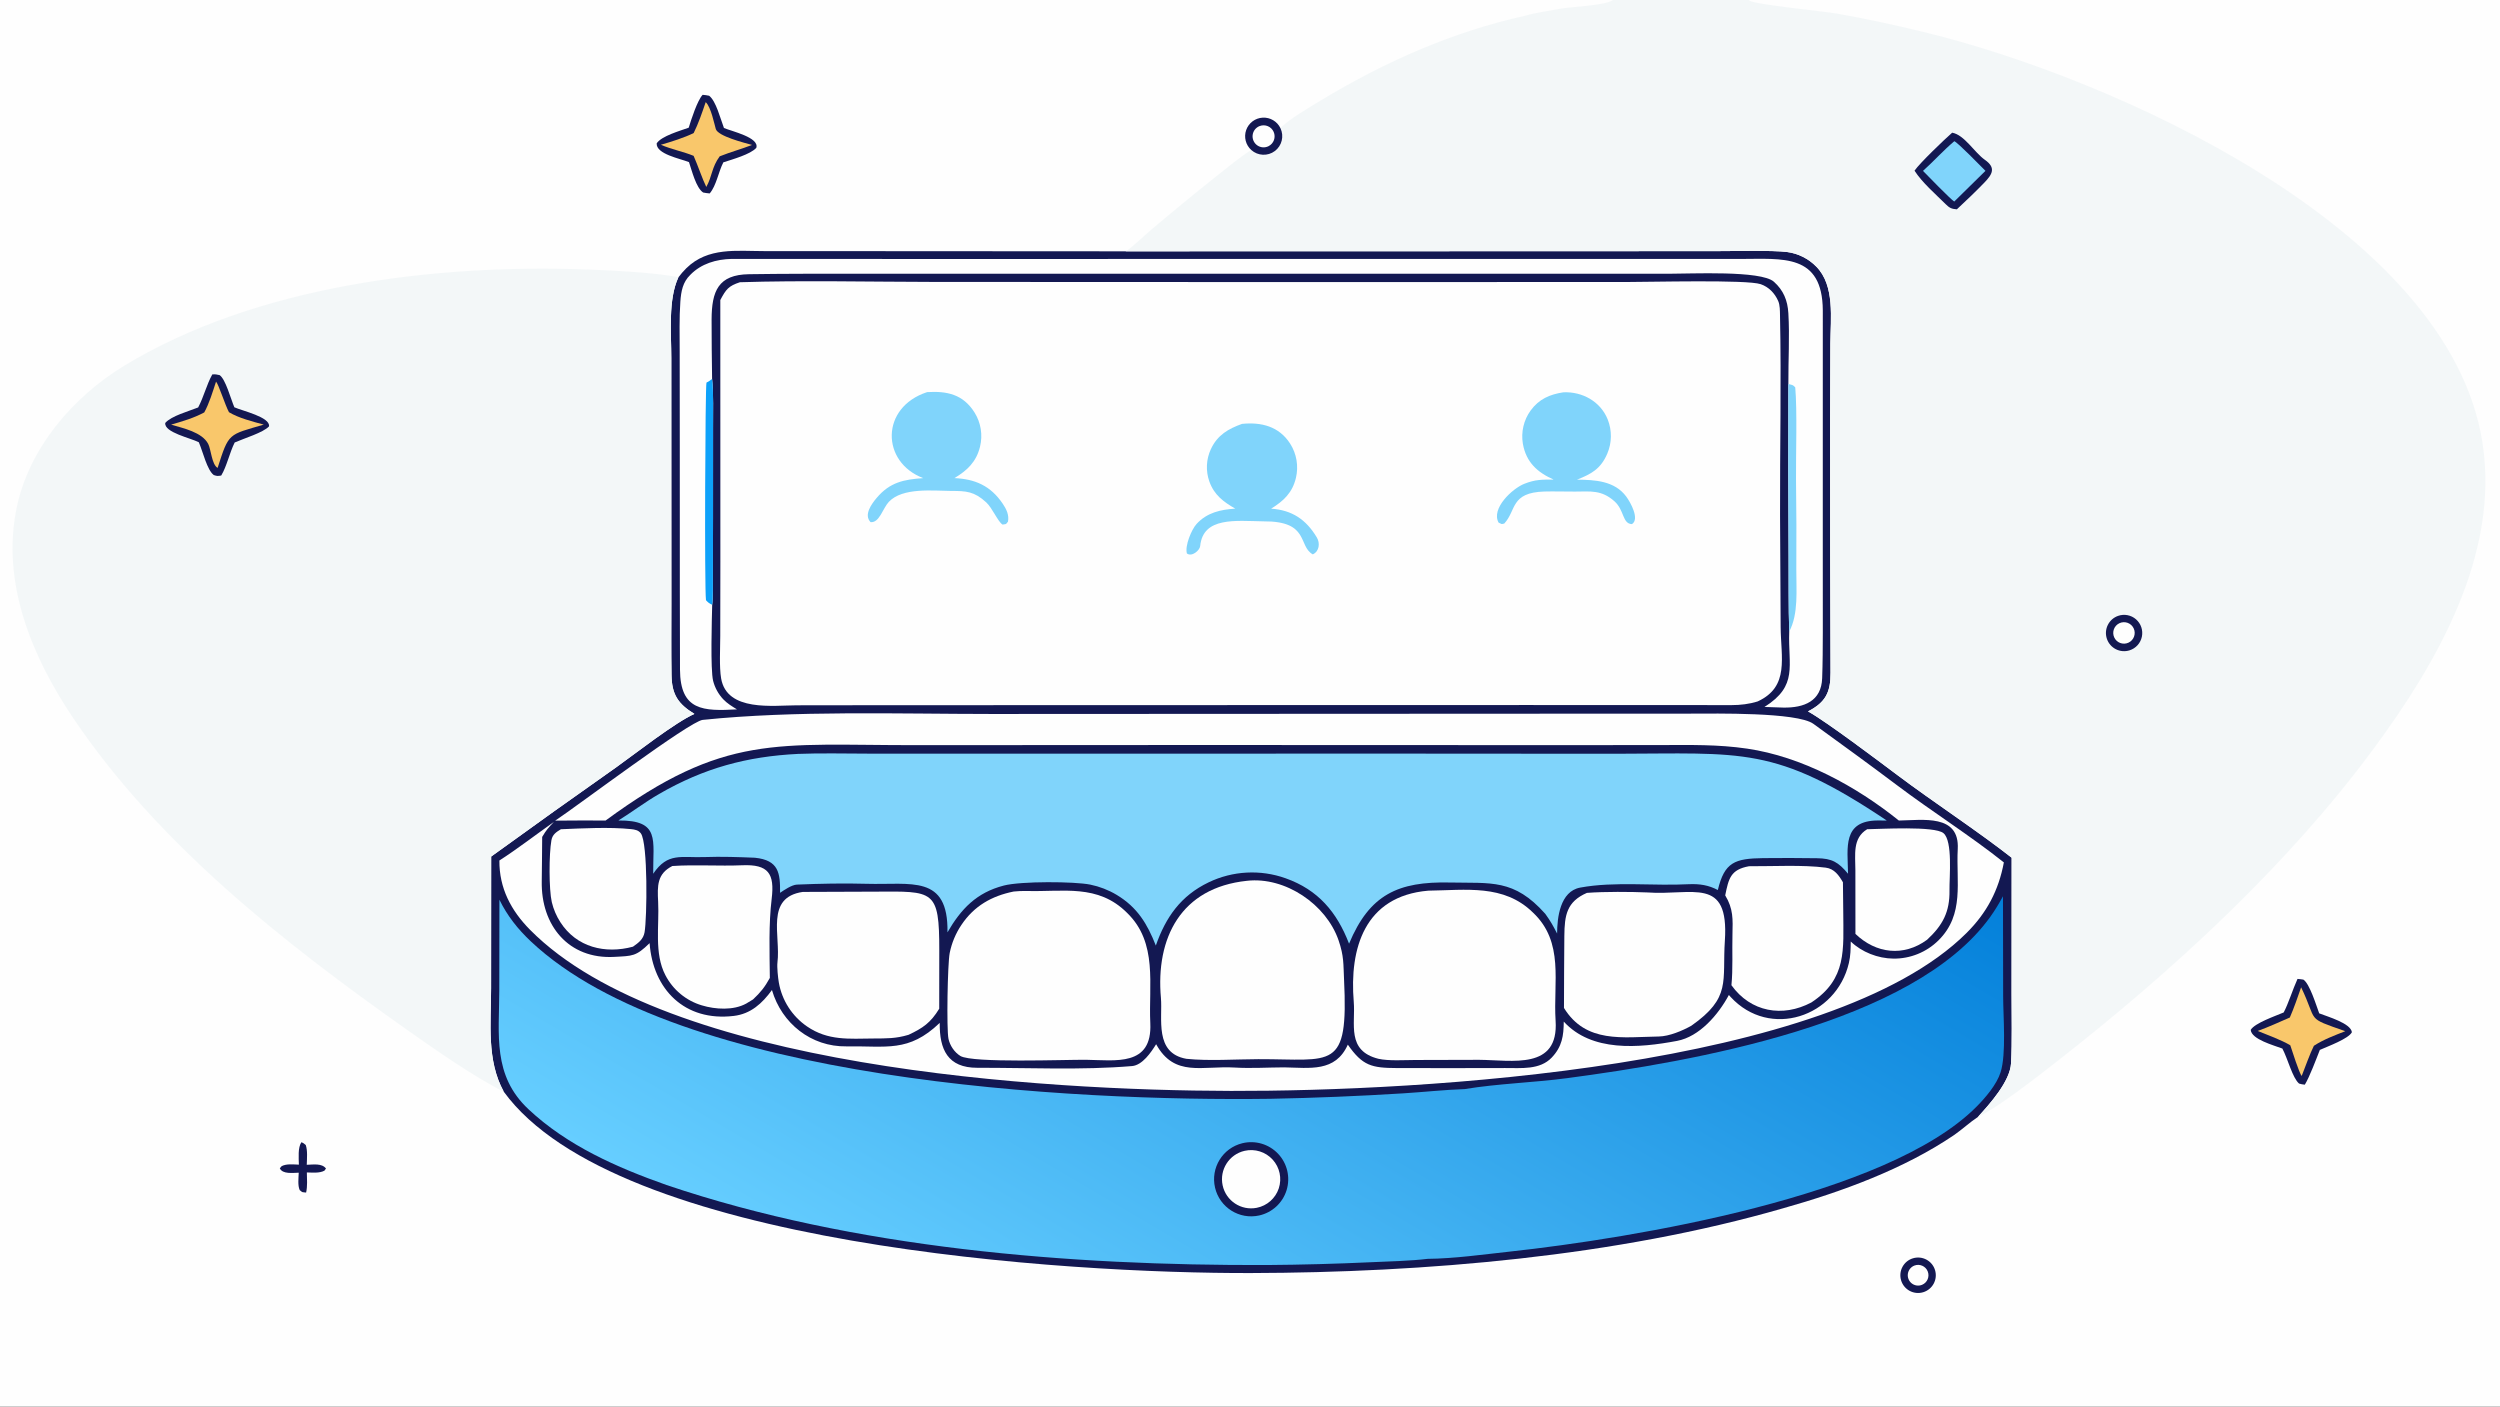 <svg version="1.1" xmlns="http://www.w3.org/2000/svg" style="display: block;" viewBox="0 0 2048 1152" width="1820" height="1024" preserveAspectRatio="none">
<rect x="0" y="0" width="2048" height="1152" fill="#333333" stroke="none"/>
<defs>
	<linearGradient id="Gradient1" gradientUnits="userSpaceOnUse" x1="1213.72" y1="485.519" x2="826.124" y2="1145.15">
		<stop class="stop0" offset="0" stop-opacity="1" stop-color="rgb(3,128,218)"/>
		<stop class="stop1" offset="1" stop-opacity="1" stop-color="rgb(102,206,255)"/>
	</linearGradient>
</defs>
<path transform="translate(0,0)" fill="rgb(254,254,254)" d="M 0 0 L 1321.31 0 L 1432.53 0 L 2048 0 L 2048 1152 L 0 1152 L 0 0 z"/>
<path transform="translate(0,0)" fill="rgb(19,24,82)" d="M 555.754 227.114 C 557.745 224.463 559.929 221.96 562.286 219.628 C 580.045 202.281 603.357 205.65 626.256 205.661 L 686.075 205.681 L 922.088 205.828 L 1296.38 205.731 L 1407.01 205.667 C 1419.62 205.663 1452.64 204.903 1463.94 206.388 C 1473.04 207.578 1481.48 211.794 1487.9 218.357 C 1503.25 233.855 1499.58 260.785 1499.43 281.323 L 1499.22 345.456 C 1499.22 413.977 1499.25 482.496 1499.57 551.016 C 1499.65 567.166 1495.43 575.253 1481.11 582.632 C 1496.02 590.883 1538.71 623.069 1554.24 634.736 C 1583.37 656.622 1619.75 680.392 1647.95 702.47 L 1647.88 814.286 C 1647.87 832.33 1648.39 852.945 1647.45 870.796 C 1646.67 885.598 1630.03 904.162 1620.19 914.876 C 1614.14 918.786 1606.96 925.357 1600.74 929.633 C 1559.54 957.569 1508.5 976.117 1460.84 989.551 C 1323.96 1029.14 1166.84 1042.25 1024.87 1042.63 C 875.946 1043.04 504.861 1020.75 412.681 894.091 C 398.522 868.371 402.304 838.09 402.306 809.426 L 402.373 701.509 C 436.566 676.746 470.931 652.221 505.466 627.938 C 520.909 616.873 553.016 591.775 568.828 584.688 C 555.437 576.423 550.375 568.89 550.113 552.933 C 549.791 533.311 549.989 513.7 549.987 494.076 L 549.954 381.3 L 549.943 293.325 C 549.943 272.856 547.222 245.277 555.754 227.114 z"/>
<path transform="translate(0,0)" fill="rgb(254,254,254)" d="M 606.122 231.155 C 656.073 229.521 714.376 230.823 764.856 230.898 L 1045.02 231.017 L 1332.22 230.966 C 1351.24 230.984 1431.18 228.877 1442.35 232.738 C 1448.99 235.037 1453.85 240.092 1456.67 246.457 C 1458.21 249.944 1458.1 254.572 1458.18 258.356 C 1459.33 312.735 1458.05 367.4 1458.22 421.818 L 1458.71 513.364 C 1458.83 538.45 1466.2 562.33 1439.91 574.462 C 1433.1 576.61 1425.76 577.491 1418.64 577.485 C 1363.08 577.437 1307.35 577.411 1251.8 577.419 L 915.8 577.498 L 715.097 577.565 L 652.879 577.645 C 633.535 577.681 595.433 583.167 590.74 555.577 C 589.138 546.163 590.01 530.762 590.033 520.684 L 590.126 459.658 L 590.077 245.739 C 594.752 236.913 596.795 234.218 606.122 231.155 z"/>
<path transform="translate(0,0)" fill="rgb(128,212,251)" d="M 759.513 321.142 C 775.77 320.173 788.897 322.906 798.306 337.773 C 803.565 346.15 805.195 356.304 802.822 365.906 C 799.779 378.298 792.29 385.342 781.871 391.567 C 798.863 392.351 811.446 397.805 821.424 412.517 C 824.447 416.975 826.806 421.758 825.727 427.254 C 823.65 429.75 824.797 429.068 821.258 429.617 C 817.463 427.21 812.918 416.064 807.944 411.467 C 798.155 402.418 791.436 402.07 779.25 402.082 C 764.583 401.974 739.311 399.038 728.084 411.068 C 723.18 416.324 720.389 428.411 713.153 427.61 C 707.468 421.716 713.858 412.887 718.17 407.781 C 729.007 394.95 740.398 392.692 756.302 391.586 C 721.72 378.504 721.076 333.671 759.513 321.142 z"/>
<path transform="translate(0,0)" fill="rgb(128,212,251)" d="M 1017.44 347.164 C 1033.27 345.567 1047.75 349.176 1056.87 363.306 C 1062.2 371.648 1063.92 381.798 1061.62 391.429 C 1058.72 403.599 1051.41 410.356 1041.32 416.599 C 1058.29 417.762 1069.86 425.306 1078.76 440.198 C 1081.55 444.857 1080.79 451.578 1075.43 454.035 C 1063.11 447.091 1072.96 426.681 1034.99 426.983 C 1012.45 426.624 985.493 423.047 983.175 447.293 C 982.855 450.642 976.504 456.339 972.322 453.314 C 970.472 447.232 976.072 433.632 980.276 429.077 C 988.884 419.752 999.816 417.376 1011.94 416.57 C 1002.26 411.025 994.72 405.475 990.699 394.34 C 987.618 385.638 988.088 376.072 992.007 367.713 C 997.372 356.296 1006.2 351.208 1017.44 347.164 z"/>
<path transform="translate(0,0)" fill="rgb(128,212,251)" d="M 1280.63 321.308 C 1296.2 320.582 1311.09 328.766 1317.02 343.492 C 1320.63 352.528 1320.51 362.629 1316.67 371.573 C 1311.29 384.119 1303.47 388.276 1291.85 392.845 C 1306.61 392.964 1322.71 393.774 1332.27 406.759 C 1335.66 411.357 1343.4 425.156 1336.89 429.259 C 1328.87 428.953 1330.85 417.812 1322.38 410.389 C 1311.88 401.183 1303.19 402.508 1290.25 402.609 C 1282.64 402.654 1272.68 402.32 1265.17 402.55 C 1237.16 403.409 1242.39 417.937 1232.29 428.784 C 1229.59 429.42 1230.64 429.371 1227.64 428.002 C 1221.32 416.495 1238.87 400.142 1248.69 396.243 C 1257.79 392.628 1263.27 392.791 1272.74 392.763 C 1259.38 386.905 1250.15 378.444 1247.53 363.409 C 1245.92 353.846 1248.21 344.036 1253.91 336.183 C 1260.75 326.824 1269.56 323.021 1280.63 321.308 z"/>
<path transform="translate(0,0)" fill="url(#Gradient1)" d="M 1640.84 734.031 L 1640.99 816.025 C 1641.02 832.737 1643.61 863.159 1638.91 878.121 C 1635.72 888.276 1626.46 899.052 1619.03 906.504 C 1545.97 979.854 1337.69 1014.06 1236.62 1025.08 C 1214.7 1027.47 1191.46 1030.78 1169.41 1031 C 1156.74 1032.63 1136.29 1033.19 1123.41 1033.75 C 1094.93 1035.07 1066.44 1035.84 1037.93 1036.06 C 876.546 1036.6 699.691 1022.51 546.013 970.526 C 505.352 956.177 464.694 938.252 432.946 908.491 C 403.345 880.743 408.934 847.64 409.015 810.989 L 409.125 736.886 C 415.627 750.148 424.201 760.951 434.928 771.052 C 556.821 885.827 878.791 902.101 1040.67 899.917 C 1076.97 899.215 1113.24 897.727 1149.47 895.455 C 1165.84 894.443 1183.73 892.486 1199.82 891.968 C 1227.38 887.424 1256 886.694 1283.79 883.006 C 1385.25 869.542 1567.49 838.697 1630.44 750.891 C 1634.31 745.494 1637.68 739.865 1640.84 734.031 z"/>
<path transform="translate(0,0)" fill="rgb(19,24,82)" d="M 1017.75 936.3 C 1028.36 933.71 1039.55 937.021 1047.05 944.97 C 1054.54 952.919 1057.19 964.282 1053.98 974.727 C 1050.78 985.172 1042.21 993.089 1031.54 995.461 C 1015.28 999.075 999.147 988.925 995.366 972.706 C 991.584 956.487 1001.57 940.247 1017.75 936.3 z"/>
<path transform="translate(0,0)" fill="rgb(254,254,254)" d="M 1019.59 942.525 C 1027.98 940.602 1036.76 943.355 1042.56 949.726 C 1048.36 956.097 1050.27 965.098 1047.57 973.276 C 1044.86 981.454 1037.96 987.54 1029.51 989.198 C 1016.72 991.708 1004.28 983.493 1001.57 970.745 C 998.864 957.998 1006.88 945.434 1019.59 942.525 z"/>
<path transform="translate(0,0)" fill="rgb(128,212,251)" d="M 653.746 617.447 C 671.91 616.673 694.242 617.238 712.643 617.24 L 822.167 617.253 L 1149.08 617.214 L 1323.11 617.333 C 1427.84 617.169 1454.01 610.631 1545.65 672.027 C 1543.25 671.98 1540.84 671.959 1538.43 671.965 C 1509.22 672.102 1513.52 693.98 1513.93 715.603 C 1506 706.128 1500.92 703.041 1488.35 702.889 C 1473.7 702.713 1458.98 702.6 1444.35 702.804 C 1421.16 703.128 1412.69 706.109 1407.25 728.933 C 1399.72 724.961 1392.5 723.779 1383.56 724.162 C 1354.78 725.722 1322.72 721.704 1294.49 726.942 C 1277.96 730.008 1275.62 751.714 1275.58 764.577 C 1272.07 757.755 1270.36 754.657 1265.89 748.43 C 1240.25 719.587 1221.45 723.506 1187.64 722.774 C 1145.36 721.858 1121.97 732.527 1105.15 772.875 C 1095.23 747.105 1079.83 728.743 1053.16 719.299 C 1032.53 711.948 1009.81 713.157 990.081 722.657 C 967.29 733.645 955.006 751.126 946.855 774.413 C 939.882 756.669 931.753 743.069 914.717 732.863 C 908.05 728.882 900.758 726.056 893.149 724.503 C 880.201 721.888 836.509 721.581 822.279 725.277 C 799.857 731.1 787.231 744.492 776.172 763.575 C 776.954 715.866 746.384 724.908 709.834 723.831 C 691.01 723.277 671.6 723.718 652.841 724.489 C 648.627 724.663 642.359 728.969 639.035 731.217 C 639.179 715.05 638.062 704.522 618.421 702.484 C 604.956 701.927 590.938 701.437 577.447 701.932 C 557.848 702.652 547.076 697.88 535.092 715.608 C 534.871 687.782 541.002 671.686 506.591 671.983 C 517.812 664.994 528.198 657.049 539.866 650.306 C 576.643 629.052 611.762 619.527 653.746 617.447 z"/>
<path transform="translate(0,0)" fill="rgb(254,254,254)" d="M 1300.03 584.502 L 1386.31 584.466 C 1404.2 584.469 1472.19 583.147 1485.53 592.818 C 1506.46 607.984 1532.93 627.197 1554.03 643.1 C 1582.25 664.374 1614.18 684.506 1641.56 706.315 C 1637.28 729.23 1627.58 747.593 1611.02 764.081 C 1499.33 875.272 1163.36 893.82 1008.5 893.459 C 854.193 893.099 546.305 874.751 434.211 761.494 C 418.611 745.733 408.932 727.372 409.096 704.749 C 423.011 695.87 439.822 682.993 453.747 673.162 C 449.178 677.969 447.643 679.567 444.157 685.441 C 444.004 697.296 444.023 710.372 443.8 721.71 C 443.088 757.923 465.747 785.765 503.283 783.683 C 518.127 782.86 520.913 783.433 532.149 772.438 C 534.905 810.285 560.834 836.856 601.118 832.039 C 615.009 830.378 624.341 821.883 632.376 810.827 C 640.327 838.167 664.57 857.438 693.399 856.983 C 726.12 856.467 744.287 862.244 769.822 837.746 C 769.572 859.461 776.271 874.561 800.637 874.519 C 842.371 874.447 885.806 876.589 927.358 873.111 C 935.864 872.399 942.99 861.84 947.102 855.204 C 962.15 882.527 984.916 872.691 1011.6 874.327 C 1024.44 875.113 1038.95 874.226 1051.97 874.171 C 1072.99 874.528 1093.93 878.349 1104.14 855.561 C 1116.21 872.908 1123.71 874.653 1144.18 874.741 C 1173.68 874.777 1203.53 874.855 1232.98 874.718 C 1246.16 874.656 1261.41 876.401 1271.16 866.168 C 1279.7 857.206 1280.96 848.189 1281.03 836.674 C 1303.84 861.704 1342.48 858.398 1373.86 852.493 C 1392.11 849.058 1407.57 831.177 1416.3 814.892 C 1416.77 815.458 1417.26 816.011 1417.76 816.549 C 1449.74 851.203 1504.28 832.984 1514.61 788.68 C 1516.03 782.601 1516.05 777.276 1516.13 771.098 C 1525.22 779.836 1538.42 784.948 1551 785.106 C 1564.85 785.274 1578.18 779.883 1588.02 770.14 C 1609.53 748.819 1602.33 722.233 1603.79 695.329 C 1605.35 666.392 1574.85 671.779 1555.53 672.013 C 1520.37 643.792 1476.09 619.698 1431.23 613.123 C 1407.17 609.597 1384.95 610.17 1360.84 610.204 L 1282.75 610.271 L 986.123 610.159 L 750.537 610.282 C 636.145 610.417 593.652 600.365 496.114 672.004 C 482.351 671.932 468.588 671.966 454.826 672.105 C 472.891 660.162 564.997 590.678 575.646 589.584 C 651.535 581.789 735.58 584.718 812.414 584.75 L 1300.03 584.502 z"/>
<path transform="translate(0,0)" fill="rgb(254,254,254)" d="M 603.727 580.985 C 576.137 582.502 557.242 582.2 557.052 548.436 C 556.935 527.626 556.92 506.492 556.919 485.662 L 556.88 364.864 L 556.797 288.193 C 556.791 274.654 556.383 260.389 557.354 246.932 C 557.954 238.62 559.303 231.081 565.446 225.149 C 574.386 215.908 586.748 212.341 599.344 212.047 C 661.796 212.082 724.372 212.106 786.818 212.119 L 1155.52 212.045 L 1361.66 212.062 L 1425.74 212.081 C 1460.28 212.096 1492.94 207.368 1493.24 254.246 L 1493.23 448.747 L 1493.25 517.844 C 1493.22 530.474 1493.17 542.83 1492.72 555.46 C 1492.06 574.243 1478 579.755 1461.02 579.515 C 1455.83 579.401 1450.65 579.229 1445.46 578.998 C 1473.29 561.433 1464.67 545.474 1465.74 517.272 C 1465.01 497.738 1465.35 475.347 1465.21 455.637 C 1464.92 408.584 1464.86 361.53 1465.03 314.477 C 1464.91 295.239 1466.17 275.642 1465.02 256.459 C 1464.4 246.035 1461.01 237.707 1453.13 230.715 C 1442.58 221.34 1384.75 224.236 1368.06 224.188 L 867.431 224.197 L 698.249 224.165 C 670.006 224.189 641.843 224.152 613.557 224.58 C 588.364 224.961 583.015 238.335 582.936 261.725 C 582.881 277.803 583.154 294.196 583.351 310.343 C 584.609 319.879 584.13 340.237 584.147 350.843 L 584.12 424.659 L 584.027 470.804 C 584.009 475.86 584.194 490.83 583.429 495.323 C 583.155 506.832 581.868 548.307 584.206 557.658 C 585.638 563.259 588.46 568.41 592.411 572.631 C 595.801 576.19 599.562 578.443 603.727 580.985 z"/>
<path transform="translate(0,0)" fill="rgb(128,212,251)" d="M 1465.03 314.477 C 1468.34 315.43 1468.5 314.927 1470.66 317.252 C 1472.35 336.058 1471.12 372.657 1471.3 392.938 C 1471.63 417.533 1471.71 442.13 1471.54 466.727 C 1471.44 483.227 1473.48 502.66 1465.74 517.272 C 1465.01 497.738 1465.35 475.347 1465.21 455.637 C 1464.92 408.584 1464.86 361.53 1465.03 314.477 z"/>
<path transform="translate(0,0)" fill="rgb(13,161,250)" d="M 583.351 310.343 C 584.609 319.879 584.13 340.237 584.147 350.843 L 584.12 424.659 L 584.027 470.804 C 584.009 475.86 584.194 490.83 583.429 495.323 C 580.745 493.989 580.408 493.759 578.345 491.588 C 577.023 481.68 577.721 315.93 578.74 313.374 C 580.46 312.474 581.88 311.613 583.351 310.343 z"/>
<path transform="translate(0,0)" fill="rgb(254,254,254)" d="M 830.384 730.162 C 833.58 729.874 837.471 729.605 840.729 729.704 C 871.002 730.622 899.333 723.644 923.346 747.68 C 948.653 772.194 940.843 806.656 942.329 838.002 C 944.02 873.678 913.944 868.32 889.5 867.953 C 872.74 867.822 796.627 870.771 786.794 864.861 C 781.944 861.945 778.202 856.353 777.009 850.861 C 775.31 843.036 776.261 789.065 778.003 780.469 C 779.649 772.27 782.899 764.478 787.566 757.54 C 797.997 741.947 812.347 733.826 830.384 730.162 z"/>
<path transform="translate(0,0)" fill="rgb(254,254,254)" d="M 1170.01 729.458 C 1200.91 729.043 1231.89 723.987 1255.72 747.305 C 1281.73 771.684 1272.28 804.559 1274.35 835.998 C 1277.02 876.534 1238.88 868.222 1211.75 867.99 L 1159.63 868.132 C 1150.47 868.153 1137.69 869.057 1129.16 867.142 C 1102.88 860.488 1110.51 838.718 1109 820.56 C 1105.35 776.815 1117.77 733.954 1170.01 729.458 z"/>
<path transform="translate(0,0)" fill="rgb(254,254,254)" d="M 1021.57 721.368 C 1053 717.864 1086.47 740.76 1096.56 770.143 C 1101.05 783.196 1100.42 789.567 1101.04 802.133 C 1104.74 877.67 1091.73 867.318 1030.75 867.451 C 1011.85 867.523 990.36 869.073 971.908 867.172 C 945.368 862.492 952.519 834.076 951.031 817.36 C 946.658 768.261 967.264 727.003 1021.57 721.368 z"/>
<path transform="translate(0,0)" fill="rgb(254,254,254)" d="M 657.611 730.487 L 716.958 730.261 C 764.928 729.992 769.523 728.369 769.454 778.364 L 769.409 826.154 C 762.388 837.642 755.968 842.046 744.271 847.517 C 733.669 850.699 726.216 850.444 715.308 850.535 C 695.628 850.699 678.298 852.466 661.108 840.646 C 648.877 832.252 640.551 819.279 638.015 804.663 C 637.356 800.949 636.408 792.045 636.887 788.282 C 639.688 766.261 626.664 735.033 657.611 730.487 z"/>
<path transform="translate(0,0)" fill="rgb(254,254,254)" d="M 1300 731.269 C 1314.7 730.16 1335.62 730.348 1349.26 730.899 C 1386.6 733.675 1416.53 717.148 1413.01 770.353 C 1410.8 803.897 1418.45 816.993 1385.5 840.108 C 1378.25 844.171 1367.4 848.759 1358.86 848.895 C 1329.45 849.363 1299.22 854.746 1281.21 825.525 C 1281.29 805.873 1281.31 786.193 1281.51 766.543 C 1281.68 749.588 1283.4 738.509 1300 731.269 z"/>
<path transform="translate(0,0)" fill="rgb(254,254,254)" d="M 1432.78 709.449 C 1452 709.57 1476.82 708.142 1495.68 710.612 C 1502.67 711.527 1506.39 716.837 1509.73 722.584 C 1509.85 730.56 1509.96 738.656 1509.99 746.617 C 1510.1 777.77 1513.12 801.792 1483.85 821.029 C 1460.36 833.486 1434.17 828.952 1418.39 806.895 C 1419.7 793.573 1418.88 778.834 1419.23 765.37 C 1419.55 752.835 1419.98 744.369 1413.3 733.326 C 1416.11 719.422 1417.71 712.206 1432.78 709.449 z"/>
<path transform="translate(0,0)" fill="rgb(254,254,254)" d="M 550.776 709.266 C 569.292 707.997 589.316 709.46 607.919 708.651 C 629.637 707.707 634.641 715.587 632.161 736.084 C 629.628 757.017 630.443 779.801 630.651 800.925 C 626.57 808.388 623.028 812.801 616.894 818.525 C 615.061 819.724 613.188 820.861 611.278 821.935 C 600.856 827.661 586.067 826.77 575 823.409 C 562.067 819.584 551.258 810.641 545.078 798.654 C 535.77 780.866 540.163 758.112 539.152 738.579 C 538.472 725.427 538.236 715.66 550.776 709.266 z"/>
<path transform="translate(0,0)" fill="rgb(254,254,254)" d="M 459.466 679.153 C 477.157 678.408 499.444 677.231 516.846 679.044 C 519.986 679.371 523.017 679.857 524.983 682.524 C 530.862 690.498 530.056 751.82 528.038 763.494 C 527.038 769.28 523.02 772.168 518.526 775.337 C 495.813 781.475 472.292 775.88 459.055 755.278 C 455.801 750.251 453.429 744.705 452.043 738.879 C 449.64 728.391 449.677 699.64 451.711 688.194 C 452.558 683.432 455.699 681.45 459.466 679.153 z"/>
<path transform="translate(0,0)" fill="rgb(254,254,254)" d="M 1529.57 679.142 C 1540.11 679.008 1584.89 676.309 1592.09 682.36 C 1599.84 688.879 1596.85 718.452 1597.02 729.277 C 1597.28 746.779 1591.59 757.673 1578.65 769.672 C 1559.42 783.749 1536.79 781.037 1519.97 764.85 C 1520.02 747.469 1519.93 730.113 1519.93 712.734 C 1519.93 700.007 1517.42 686.506 1529.57 679.142 z"/>
<path transform="translate(0,0)" fill="rgb(243,247,248)" d="M 1321.31 0 L 1432.53 0 C 1432.69 0.141 1432.84 0.29 1433.01 0.422 C 1437.16 3.71 1494.24 9.29 1504.96 11.162 C 1528.59 15.285 1552.5 20.554 1575.8 26.194 C 1729.2 63.321 2006.77 186.046 2033.74 363.204 C 2047.63 454.453 1996.36 542.982 1944.09 613.707 C 1873.48 709.25 1779.18 795.806 1685.74 868.754 C 1669.87 881.148 1637.61 906.574 1620.19 914.876 C 1630.03 904.162 1646.67 885.598 1647.45 870.796 C 1648.39 852.945 1647.87 832.33 1647.88 814.286 L 1647.95 702.47 C 1619.75 680.392 1583.37 656.622 1554.24 634.736 C 1538.71 623.069 1496.02 590.883 1481.11 582.632 C 1495.43 575.253 1499.65 567.166 1499.57 551.016 C 1499.25 482.496 1499.22 413.977 1499.22 345.456 L 1499.43 281.323 C 1499.58 260.785 1503.25 233.855 1487.9 218.357 C 1481.48 211.794 1473.04 207.578 1463.94 206.388 C 1452.64 204.903 1419.62 205.663 1407.01 205.667 L 1296.38 205.731 L 922.088 205.828 C 924.57 205.142 938.827 191.76 942.099 188.984 C 960.06 173.764 978.252 158.821 996.671 144.158 C 1005.02 137.545 1016.27 128.18 1025.06 122.864 C 1030.47 127.712 1038.54 128.065 1044.35 123.707 C 1050.16 119.349 1052.07 111.495 1048.93 104.953 C 1055.38 97.959 1074.07 87.047 1082.49 81.968 C 1134.34 50.688 1189.97 26.011 1249.28 12.921 C 1258.43 10.235 1268.7 8.955 1277.81 7.213 C 1286.97 5.46 1315.3 4.622 1321.31 0 z"/>
<path transform="translate(0,0)" fill="rgb(19,24,82)" d="M 1599.22 108.674 C 1609.22 110.431 1617.52 124.947 1625.96 130.862 C 1635.25 137.376 1632.31 142.638 1625.37 149.781 C 1618.28 157.085 1610.63 164.386 1603.06 171.436 C 1598.64 171.165 1596.88 170.193 1593.79 167.122 C 1585.6 158.984 1574.56 149.431 1568.38 139.789 C 1572.58 133.619 1593.01 114.073 1599.22 108.674 z"/>
<path transform="translate(0,0)" fill="rgb(128,212,251)" d="M 1600.95 115.66 C 1603.56 116.422 1623.19 136.626 1626.49 139.923 L 1600.91 165.069 C 1597.85 163.16 1578.58 143.333 1575.31 139.959 C 1584.13 132.061 1591.51 123.647 1600.95 115.66 z"/>
<path transform="translate(0,0)" fill="rgb(19,24,82)" d="M 1735.11 504.41 C 1740.18 502.623 1745.82 503.707 1749.86 507.245 C 1753.9 510.782 1755.72 516.225 1754.62 521.483 C 1753.52 526.741 1749.67 530.998 1744.55 532.621 C 1736.81 535.074 1728.53 530.863 1725.95 523.16 C 1723.38 515.457 1727.45 507.111 1735.11 504.41 z"/>
<path transform="translate(0,0)" fill="rgb(254,254,254)" d="M 1736.29 510.377 C 1740.71 508.352 1745.94 510.298 1747.95 514.72 C 1749.97 519.142 1748.01 524.362 1743.59 526.371 C 1739.17 528.374 1733.97 526.425 1731.96 522.014 C 1729.95 517.603 1731.89 512.397 1736.29 510.377 z"/>
<path transform="translate(0,0)" fill="rgb(243,247,248)" d="M 412.681 894.091 C 388.671 882.199 355.825 859.22 332.788 842.953 C 232.103 771.853 129.015 690.932 59.654 587.612 C 25.832 537.23 0.99 477.058 13.645 415.862 C 23.716 367.164 59.718 325.006 101.993 299.388 C 210.197 233.816 356.632 216.165 480.88 220.718 C 499.984 221.418 537.81 223.21 555.754 227.114 C 547.222 245.277 549.943 272.856 549.943 293.325 L 549.954 381.3 L 549.987 494.076 C 549.989 513.7 549.791 533.311 550.113 552.933 C 550.375 568.89 555.437 576.423 568.828 584.688 C 553.016 591.775 520.909 616.873 505.466 627.938 C 470.931 652.221 436.566 676.746 402.373 701.509 L 402.306 809.426 C 402.304 838.09 398.522 868.371 412.681 894.091 z"/>
<path transform="translate(0,0)" fill="rgb(19,24,82)" d="M 173.918 306.653 C 176.77 306.48 177.109 306.608 179.939 307.234 C 184.791 310.584 188.962 326.435 191.981 333.564 C 198.479 336.5 221.572 341.61 220.373 349.196 C 215.716 354.292 200.004 358.977 192.255 362.396 C 188.01 370.91 185.763 381.993 181.217 389.465 C 178.28 389.934 177.889 389.99 175.081 389.055 C 169.579 384.769 166.371 370.416 162.887 362.227 C 156.062 358.65 134.376 354.217 135.379 346.382 C 140.363 340.638 154.472 336.858 162.335 333.705 C 167.062 324.734 169.144 315.238 173.918 306.653 z"/>
<path transform="translate(0,0)" fill="rgb(249,199,107)" d="M 176.987 312.542 C 179.169 314.969 184.378 331.677 187.575 337.601 C 195.691 342.467 206.96 345.257 216.079 347.76 C 186.915 356.306 187.538 354.231 178.279 383.213 C 173.472 380.561 172.895 368.057 170.568 363.589 C 165.534 353.924 150.093 350.723 140.185 347.799 C 149.741 344.948 158.503 342.491 167.322 337.773 C 171.458 330.297 174.273 320.77 176.987 312.542 z"/>
<path transform="translate(0,0)" fill="rgb(19,24,82)" d="M 1025.06 122.864 C 1020.49 118.758 1018.83 112.3 1020.87 106.499 C 1022.91 100.698 1028.24 96.695 1034.38 96.357 C 1040.52 96.019 1046.26 99.411 1048.93 104.953 C 1052.07 111.495 1050.16 119.349 1044.35 123.707 C 1038.54 128.065 1030.47 127.712 1025.06 122.864 z"/>
<path transform="translate(0,0)" fill="rgb(254,254,254)" d="M 1031.95 103.218 C 1036.44 101.525 1041.47 103.645 1043.4 108.041 C 1045.32 112.437 1043.47 117.572 1039.18 119.728 C 1036.2 121.227 1032.63 120.957 1029.91 119.027 C 1027.19 117.097 1025.75 113.821 1026.18 110.511 C 1026.6 107.2 1028.82 104.395 1031.95 103.218 z"/>
<path transform="translate(0,0)" fill="rgb(19,24,82)" d="M 1882.12 801.726 C 1883.7 801.807 1885.36 802.084 1886.93 802.298 C 1892.09 805.621 1897.45 823.408 1899.9 829.946 C 1906.9 832.666 1925.76 838.057 1926.67 845.369 C 1924.01 850.757 1906.71 857.059 1900.42 859.871 C 1897.51 867.259 1891.94 882.18 1888.11 888.353 C 1886.16 888.212 1885.22 887.917 1883.37 887.432 C 1877.96 882.7 1874.27 867.408 1869.72 858.762 C 1862.85 856.145 1844.34 851.261 1843.79 843.462 C 1847.12 837.879 1863.93 832.147 1870.79 829.204 C 1874.36 822.676 1878.37 809.926 1882.12 801.726 z"/>
<path transform="translate(0,0)" fill="rgb(249,199,107)" d="M 1885.08 808.601 C 1899.12 837.59 1888.05 832.9 1921.26 844.538 C 1912.44 848.033 1903.46 851.314 1895.54 856.501 C 1892.56 862.336 1888.1 874.702 1885.54 881.229 C 1883.63 879.262 1877.54 860.077 1876.2 856.079 C 1868.88 851.753 1857.69 847.636 1849.54 844.355 C 1858.37 841.119 1867.2 837.119 1875.83 833.348 C 1879.36 825.278 1882.17 816.914 1885.08 808.601 z"/>
<path transform="translate(0,0)" fill="rgb(19,24,82)" d="M 575.588 77.663 C 577.615 77.772 578.934 78.044 580.933 78.416 C 586.553 82.727 590.112 97.04 593.063 104.838 C 599.551 107.588 622.307 112.62 619.558 121.089 C 614.757 126.459 600.021 130.492 592.56 132.961 C 588.515 140.832 586.896 151.937 581.386 158.421 C 579.595 158.326 577.813 157.973 576.04 157.678 C 570.239 153.924 566.795 139.779 564.42 132.786 C 557.204 129.856 537.343 126.227 537.956 117.393 C 541.914 111.382 557.011 107.186 564.204 104.569 C 566.182 98.061 571.256 82.29 575.588 77.663 z"/>
<path transform="translate(0,0)" fill="rgb(249,199,107)" d="M 578.097 83.658 C 582.421 87.495 585.225 101.888 586.383 105.667 C 588.202 111.605 609.662 116.906 616.088 118.707 C 607.443 122.059 598.653 124.415 589.574 128.04 C 582.948 137.047 583.517 144.249 578.595 153.11 C 575.69 147.374 571.469 134.946 568.216 127.645 C 559.736 124.105 550.55 122.543 541.377 118.57 C 549.417 116.268 560.972 112.646 568.262 108.95 C 572.062 101.421 575.424 91.608 578.097 83.658 z"/>
<path transform="translate(0,0)" fill="rgb(19,24,82)" d="M 1567.14 1030.53 C 1574.81 1028.24 1582.88 1032.59 1585.19 1040.25 C 1587.5 1047.9 1583.18 1055.99 1575.53 1058.32 C 1567.84 1060.67 1559.71 1056.33 1557.39 1048.63 C 1555.07 1040.94 1559.44 1032.82 1567.14 1030.53 z"/>
<path transform="translate(0,0)" fill="rgb(254,254,254)" d="M 1568.25 1036.51 C 1572.58 1034.83 1577.47 1036.95 1579.19 1041.27 C 1580.92 1045.59 1578.85 1050.49 1574.55 1052.26 C 1571.73 1053.42 1568.51 1052.98 1566.1 1051.1 C 1563.7 1049.22 1562.49 1046.2 1562.93 1043.18 C 1563.38 1040.17 1565.41 1037.62 1568.25 1036.51 z"/>
<path transform="translate(0,0)" fill="rgb(19,24,82)" d="M 246.876 935.507 C 248.565 936.053 249.104 936.652 250.456 937.755 C 252.089 942.21 251.438 949.02 251.298 953.959 C 256.584 953.825 263.692 952.538 267.045 957.023 L 265.781 958.764 C 261.717 960.964 256.133 960.322 251.379 960.234 C 251.498 965.526 251.935 971.632 250.767 976.714 C 246.92 976.217 248.163 976.853 245.518 974.678 C 243.797 970.895 244.553 964.794 244.737 960.437 C 239.987 960.561 231.512 961.799 229.223 956.841 L 230.747 955.072 C 234.788 952.98 240.178 953.687 244.846 953.847 C 244.736 948.316 243.912 939.982 246.876 935.507 z"/>
</svg>